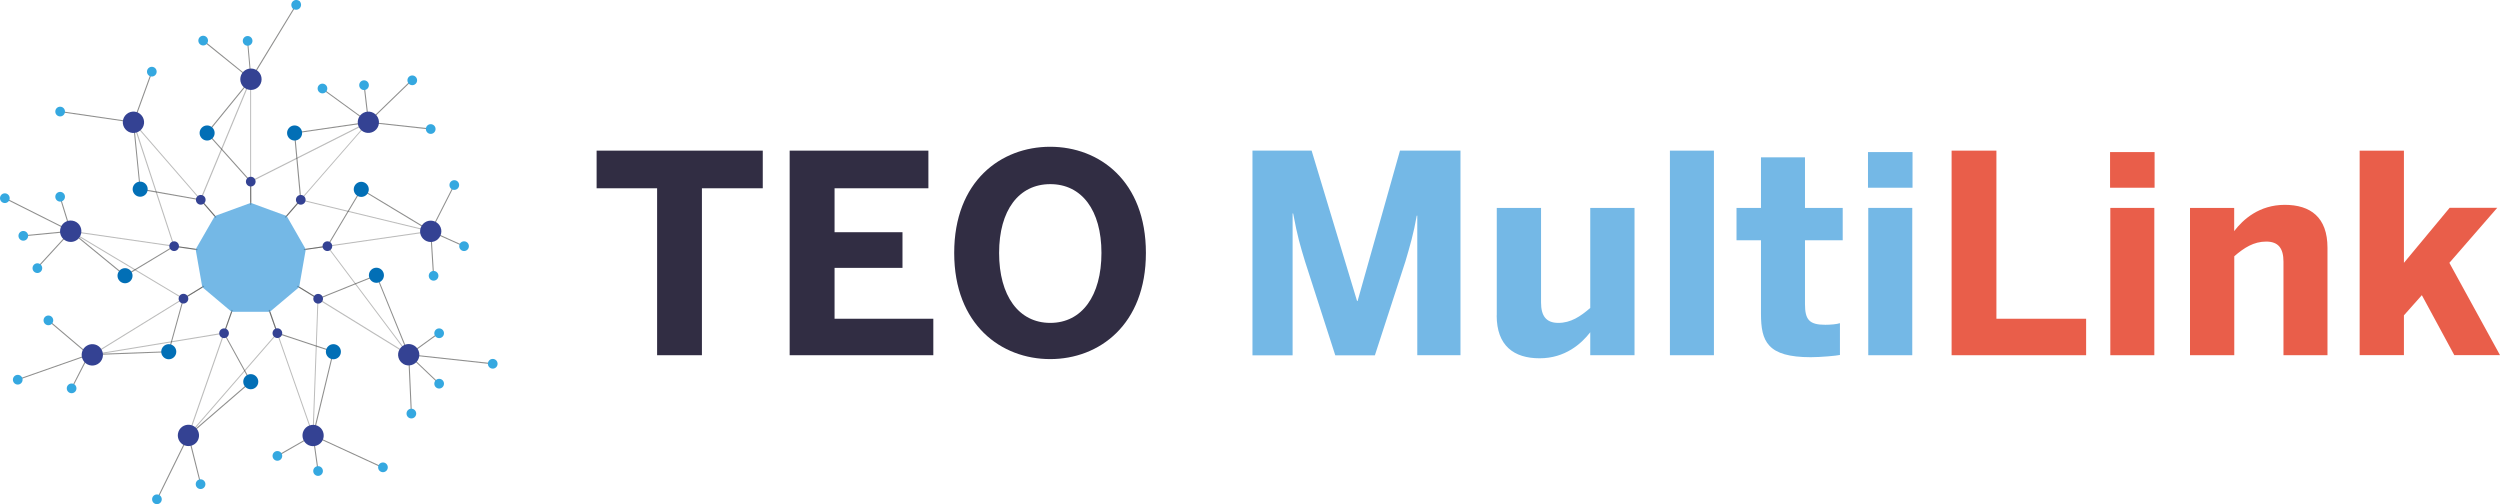 <svg width="481" height="97" viewBox="0 0 481 97" fill="none" xmlns="http://www.w3.org/2000/svg">
<g clip-path="url(#clip0_2768_3029)">
<path d="M44.557 59.994L38.918 55.247L37.642 47.971L41.332 41.561L48.247 39.031L55.161 41.561L58.834 47.971L57.558 55.247L51.919 59.994H44.557Z" fill="#74B8E6"/>
<g opacity="0.5">
<path d="M41.246 41.631L38.573 38.547L26.882 36.486L25.589 23.613L11.553 21.569L11.57 21.361L25.778 23.44L27.054 36.295L38.676 38.357L41.401 41.492L41.246 41.631Z" fill="#1D1D1B"/>
<path d="M29.131 13.748L25.602 23.482L25.797 23.554L29.325 13.819L29.131 13.748Z" fill="#1D1D1B"/>
<path d="M24.054 53.185L13.622 44.627L7.259 51.574L7.104 51.435L13.605 44.35L24.071 52.925L33.486 47.26L37.659 47.867L37.624 48.057L33.521 47.468L24.054 53.185Z" fill="#1D1D1B"/>
<path d="M4.483 45.477L4.466 45.269L13.243 44.42L0.879 38.218L0.966 38.027L13.967 44.559L4.483 45.477Z" fill="#1D1D1B"/>
<path d="M13.863 74.772L13.691 74.668L17.036 68.136H17.088L32.383 67.582L35.193 57.412L38.866 55.16L38.969 55.333L35.366 57.534L32.538 67.772H32.452L17.157 68.344L13.863 74.772Z" fill="#1D1D1B"/>
<path d="M3.431 73.143L3.362 72.953L16.898 68.206L9.242 61.726L9.38 61.57L17.295 68.275L3.431 73.143Z" fill="#1D1D1B"/>
<path d="M38.521 93.187L36.142 83.746L48.108 73.42L43.004 64.134L44.47 59.959L44.66 60.028L43.211 64.117L48.367 73.472L48.315 73.524L36.383 83.815L38.711 93.135L38.521 93.187Z" fill="#1D1D1B"/>
<path d="M36.176 83.727L30.133 96.012L30.318 96.104L36.361 83.819L36.176 83.727Z" fill="#1D1D1B"/>
<path d="M73.525 90.017L60.127 83.832L60.144 83.763L64.007 67.738L53.282 64.186L51.816 60.028L52.023 59.959L53.437 64.013L64.248 67.599L60.369 83.728L73.611 89.826L73.525 90.017Z" fill="#1D1D1B"/>
<path d="M61.093 90.641L60.161 83.937L53.419 87.817L53.316 87.627L60.317 83.625L61.3 90.607L61.093 90.641Z" fill="#1D1D1B"/>
<path d="M94.786 70.095L78.56 68.328L72.37 53.1L61.196 57.604L57.506 55.335L57.61 55.161L61.214 57.379L72.474 52.84L78.698 68.137L94.803 69.887L94.786 70.095Z" fill="#1D1D1B"/>
<path d="M79.043 79.588L78.526 67.998L84.561 73.75L84.423 73.888L78.75 68.483L79.25 79.571L79.043 79.588Z" fill="#1D1D1B"/>
<path d="M58.851 48.057L58.817 47.867L62.921 47.278L69.473 36.294L69.559 36.346L82.837 44.35L87.303 35.549L87.475 35.653L82.906 44.644L69.542 36.571L63.041 47.468L58.851 48.057Z" fill="#1D1D1B"/>
<path d="M83.319 53.167L82.768 44.332L89.32 47.277L89.251 47.468L82.992 44.661L83.526 53.15L83.319 53.167Z" fill="#1D1D1B"/>
<path d="M55.23 41.631L55.075 41.492L57.747 38.408L56.558 25.502L70.611 23.457L61.868 17.099L61.989 16.943L71.128 23.596L56.782 25.675L57.972 38.478L55.23 41.631Z" fill="#1D1D1B"/>
<path d="M82.854 24.929L70.645 23.595L79.353 15.158L79.491 15.314L71.094 23.439L82.888 24.721L82.854 24.929Z" fill="#1D1D1B"/>
<path d="M48.143 39.032L48.126 34.995L39.711 25.588L48.143 15.245L39.022 7.9L39.159 7.727L48.419 15.228L39.987 25.588L48.333 34.909L48.35 39.032H48.143Z" fill="#1D1D1B"/>
<path d="M48.212 15.557L47.54 7.882L47.729 7.865L48.35 14.916L56.903 0.883L57.075 0.987L48.212 15.557Z" fill="#1D1D1B"/>
<path d="M70.165 16.372L69.96 16.396L70.795 23.537L71 23.512L70.165 16.372Z" fill="#1D1D1B"/>
<path d="M84.315 64.037L78.591 68.176L78.712 68.344L84.436 64.206L84.315 64.037Z" fill="#1D1D1B"/>
<path d="M11.643 37.817L11.446 37.879L13.498 44.531L13.695 44.47L11.643 37.817Z" fill="#1D1D1B"/>
</g>
<g opacity="0.3">
<path d="M60.317 84.319L53.316 64.292L35.987 84.233L42.953 64.223L17.261 68.45L35.073 57.466L13.105 44.317L33.331 47.245L25.399 23.077L38.556 38.253L48.316 14.727V34.754L71.249 23.198L58.006 38.392L83.371 44.525L63.128 47.453L79.009 68.623L61.265 57.674L60.3 84.337L60.317 84.319ZM43.263 63.98L36.521 83.332L53.385 63.911L60.145 83.245L61.093 57.31L78.215 67.878L62.783 47.297L82.319 44.473L57.661 38.513L70.439 23.857L48.126 35.1V15.749L38.642 38.634L25.917 23.978L33.624 47.487L14.071 44.663L35.452 57.466L18.244 68.086L43.246 63.963L43.263 63.98Z" fill="#1D1D1B"/>
<path d="M48.332 34.928H48.126V39.398H48.332V34.928Z" fill="#1D1D1B"/>
<path d="M57.751 38.37L54.802 41.762L54.958 41.898L57.907 38.506L57.751 38.37Z" fill="#1D1D1B"/>
<path d="M62.953 47.275L58.447 47.924L58.477 48.13L62.983 47.48L62.953 47.275Z" fill="#1D1D1B"/>
<path d="M57.273 54.971L57.165 55.148L61.135 57.59L61.243 57.413L57.273 54.971Z" fill="#1D1D1B"/>
<path d="M51.874 59.599L51.679 59.668L53.248 64.127L53.444 64.058L51.874 59.599Z" fill="#1D1D1B"/>
<path d="M44.575 59.609L43.006 64.068L43.201 64.138L44.77 59.678L44.575 59.609Z" fill="#1D1D1B"/>
<path d="M39.177 54.961L35.214 57.383L35.321 57.56L39.284 55.139L39.177 54.961Z" fill="#1D1D1B"/>
<path d="M33.493 47.284L33.464 47.49L37.97 48.139L37.999 47.934L33.493 47.284Z" fill="#1D1D1B"/>
<path d="M38.682 38.383L38.526 38.52L41.476 41.912L41.632 41.775L38.682 38.383Z" fill="#1D1D1B"/>
</g>
<path d="M57.678 0.243C58.437 1.247 57.299 2.391 56.299 1.629C55.54 0.624 56.678 -0.52 57.678 0.243Z" fill="#35A8E0"/>
<path d="M62.972 17.029C62.972 17.549 62.558 17.965 62.041 17.965C61.524 17.965 61.11 17.549 61.11 17.029C61.11 16.509 61.524 16.094 62.041 16.094C62.558 16.094 62.972 16.509 62.972 17.029Z" fill="#35A8E0"/>
<path d="M80.25 15.453C80.25 15.973 79.836 16.389 79.319 16.389C78.802 16.389 78.388 15.973 78.388 15.453C78.388 14.933 78.802 14.518 79.319 14.518C79.836 14.518 80.25 14.933 80.25 15.453Z" fill="#35A8E0"/>
<path d="M83.802 24.826C83.802 25.346 83.388 25.762 82.871 25.762C82.354 25.762 81.94 25.346 81.94 24.826C81.94 24.306 82.354 23.891 82.871 23.891C83.388 23.891 83.802 24.306 83.802 24.826Z" fill="#35A8E0"/>
<path d="M88.337 35.602C88.337 36.121 87.923 36.537 87.406 36.537C86.888 36.537 86.475 36.121 86.475 35.602C86.475 35.082 86.888 34.666 87.406 34.666C87.923 34.666 88.337 35.082 88.337 35.602Z" fill="#35A8E0"/>
<path d="M90.217 47.365C90.217 47.885 89.803 48.301 89.286 48.301C88.768 48.301 88.355 47.885 88.355 47.365C88.355 46.846 88.768 46.43 89.286 46.43C89.803 46.43 90.217 46.846 90.217 47.365Z" fill="#35A8E0"/>
<path d="M84.354 53.064C84.354 53.584 83.94 54 83.423 54C82.906 54 82.492 53.584 82.492 53.064C82.492 52.545 82.906 52.129 83.423 52.129C83.94 52.129 84.354 52.545 84.354 53.064Z" fill="#35A8E0"/>
<path d="M95.734 69.99C95.734 70.51 95.32 70.926 94.803 70.926C94.286 70.926 93.872 70.51 93.872 69.99C93.872 69.471 94.286 69.055 94.803 69.055C95.32 69.055 95.734 69.471 95.734 69.99Z" fill="#35A8E0"/>
<path d="M85.423 64.117C85.423 64.637 85.009 65.053 84.492 65.053C83.974 65.053 83.561 64.637 83.561 64.117C83.561 63.597 83.974 63.182 84.492 63.182C85.009 63.182 85.423 63.597 85.423 64.117Z" fill="#35A8E0"/>
<path d="M85.423 73.82C85.423 74.34 85.009 74.756 84.492 74.756C83.974 74.756 83.561 74.34 83.561 73.82C83.561 73.301 83.974 72.885 84.492 72.885C85.009 72.885 85.423 73.301 85.423 73.82Z" fill="#35A8E0"/>
<path d="M80.078 79.572C80.078 80.092 79.664 80.508 79.147 80.508C78.629 80.508 78.215 80.092 78.215 79.572C78.215 79.052 78.629 78.637 79.147 78.637C79.664 78.637 80.078 79.052 80.078 79.572Z" fill="#35A8E0"/>
<path d="M74.611 89.914C74.611 90.434 74.198 90.85 73.68 90.85C73.163 90.85 72.749 90.434 72.749 89.914C72.749 89.394 73.163 88.978 73.68 88.978C74.198 88.978 74.611 89.394 74.611 89.914Z" fill="#35A8E0"/>
<path d="M62.127 90.625C62.127 91.145 61.714 91.561 61.196 91.561C60.679 91.561 60.265 91.145 60.265 90.625C60.265 90.105 60.679 89.689 61.196 89.689C61.714 89.689 62.127 90.105 62.127 90.625Z" fill="#35A8E0"/>
<path d="M54.299 87.715C54.299 88.235 53.885 88.65 53.368 88.65C52.85 88.65 52.437 88.235 52.437 87.715C52.437 87.195 52.85 86.779 53.368 86.779C53.885 86.779 54.299 87.195 54.299 87.715Z" fill="#35A8E0"/>
<path d="M39.521 93.154C39.521 93.674 39.108 94.09 38.59 94.09C38.073 94.09 37.659 93.674 37.659 93.154C37.659 92.635 38.073 92.219 38.59 92.219C39.108 92.219 39.521 92.635 39.521 93.154Z" fill="#35A8E0"/>
<path d="M31.124 96.064C31.124 96.584 30.71 97 30.193 97C29.676 97 29.262 96.584 29.262 96.064C29.262 95.545 29.676 95.129 30.193 95.129C30.71 95.129 31.124 95.545 31.124 96.064Z" fill="#35A8E0"/>
<path d="M14.709 74.721C14.709 75.24 14.295 75.656 13.777 75.656C13.26 75.656 12.846 75.24 12.846 74.721C12.846 74.201 13.26 73.785 13.777 73.785C14.295 73.785 14.709 74.201 14.709 74.721Z" fill="#35A8E0"/>
<path d="M4.345 73.057C4.345 73.576 3.931 73.992 3.414 73.992C2.897 73.992 2.483 73.576 2.483 73.057C2.483 72.537 2.897 72.121 3.414 72.121C3.931 72.121 4.345 72.537 4.345 73.057Z" fill="#35A8E0"/>
<path d="M10.243 61.641C10.243 62.16 9.829 62.576 9.312 62.576C8.794 62.576 8.38 62.16 8.38 61.641C8.38 61.121 8.794 60.705 9.312 60.705C9.829 60.705 10.243 61.121 10.243 61.641Z" fill="#35A8E0"/>
<path d="M8.122 51.592C8.122 52.111 7.708 52.527 7.19 52.527C6.673 52.527 6.259 52.111 6.259 51.592C6.259 51.072 6.673 50.656 7.19 50.656C7.708 50.656 8.122 51.072 8.122 51.592Z" fill="#35A8E0"/>
<path d="M5.415 45.373C5.415 45.893 5.001 46.309 4.483 46.309C3.966 46.309 3.552 45.893 3.552 45.373C3.552 44.853 3.966 44.438 4.483 44.438C5.001 44.438 5.415 44.853 5.415 45.373Z" fill="#35A8E0"/>
<path d="M1.862 38.131C1.862 38.651 1.448 39.066 0.931 39.066C0.414 39.066 0 38.651 0 38.131C0 37.611 0.414 37.195 0.931 37.195C1.448 37.195 1.862 37.611 1.862 38.131Z" fill="#35A8E0"/>
<path d="M12.501 37.853C12.501 38.373 12.088 38.789 11.57 38.789C11.053 38.789 10.639 38.373 10.639 37.853C10.639 37.334 11.053 36.918 11.57 36.918C12.088 36.918 12.501 37.334 12.501 37.853Z" fill="#35A8E0"/>
<path d="M12.501 21.465C12.501 21.985 12.088 22.4 11.57 22.4C11.053 22.4 10.639 21.985 10.639 21.465C10.639 20.945 11.053 20.529 11.57 20.529C12.088 20.529 12.501 20.945 12.501 21.465Z" fill="#35A8E0"/>
<path d="M30.141 13.791C30.141 14.311 29.727 14.726 29.21 14.726C28.693 14.726 28.279 14.311 28.279 13.791C28.279 13.271 28.693 12.855 29.21 12.855C29.727 12.855 30.141 13.271 30.141 13.791Z" fill="#35A8E0"/>
<path d="M48.574 7.865C48.574 8.385 48.16 8.801 47.643 8.801C47.126 8.801 46.712 8.385 46.712 7.865C46.712 7.345 47.126 6.93 47.643 6.93C48.16 6.93 48.574 7.345 48.574 7.865Z" fill="#35A8E0"/>
<path d="M40.021 7.812C40.021 8.332 39.608 8.748 39.09 8.748C38.573 8.748 38.159 8.332 38.159 7.812C38.159 7.293 38.573 6.877 39.09 6.877C39.608 6.877 40.021 7.293 40.021 7.812Z" fill="#35A8E0"/>
<path d="M50.333 15.245C50.333 16.389 49.419 17.307 48.281 17.307C47.143 17.307 46.229 16.389 46.229 15.245C46.229 14.102 47.143 13.184 48.281 13.184C49.419 13.184 50.333 14.102 50.333 15.245Z" fill="#344293"/>
<path d="M27.244 22.211C27.969 23.077 27.865 24.376 26.986 25.104C26.124 25.831 24.83 25.727 24.106 24.844C23.382 23.978 23.485 22.678 24.365 21.951C25.227 21.223 26.52 21.327 27.244 22.211Z" fill="#344293"/>
<path d="M13.967 42.462C15.088 42.653 15.829 43.727 15.622 44.853C15.433 45.979 14.364 46.724 13.243 46.517C12.122 46.326 11.38 45.252 11.587 44.126C11.777 43 12.846 42.255 13.967 42.462Z" fill="#344293"/>
<path d="M16.743 66.491C17.726 65.919 18.985 66.266 19.536 67.253C20.105 68.241 19.76 69.505 18.778 70.06C17.795 70.631 16.536 70.285 15.984 69.297C15.415 68.31 15.76 67.045 16.743 66.491Z" fill="#344293"/>
<path d="M34.331 83.071C34.711 81.997 35.9 81.46 36.952 81.841C38.021 82.222 38.556 83.418 38.176 84.474C37.797 85.549 36.607 86.086 35.556 85.704C34.486 85.323 33.952 84.128 34.331 83.071Z" fill="#344293"/>
<path d="M58.317 84.492C57.937 83.418 58.472 82.24 59.541 81.859C60.61 81.478 61.782 82.015 62.162 83.089C62.541 84.163 62.007 85.341 60.938 85.722C59.868 86.103 58.696 85.566 58.317 84.492Z" fill="#344293"/>
<path d="M77.612 70.025C76.629 69.454 76.301 68.189 76.87 67.219C77.439 66.231 78.681 65.902 79.664 66.474C80.647 67.046 80.974 68.31 80.405 69.28C79.836 70.268 78.578 70.597 77.612 70.043V70.025Z" fill="#344293"/>
<path d="M83.233 46.533C82.112 46.724 81.06 45.978 80.853 44.87C80.664 43.744 81.405 42.687 82.509 42.479C83.629 42.288 84.681 43.033 84.888 44.142C85.078 45.268 84.337 46.325 83.233 46.533Z" fill="#344293"/>
<path d="M72.439 24.842C71.715 25.708 70.421 25.83 69.559 25.102C68.697 24.374 68.576 23.075 69.301 22.209C70.025 21.343 71.318 21.221 72.18 21.949C73.043 22.677 73.163 23.976 72.439 24.842Z" fill="#344293"/>
<path d="M58.127 25.588C58.127 26.402 57.472 27.043 56.678 27.043C55.885 27.043 55.23 26.385 55.23 25.588C55.23 24.791 55.885 24.133 56.678 24.133C57.472 24.133 58.127 24.791 58.127 25.588Z" fill="#026FB6"/>
<path d="M41.298 25.588C41.298 26.402 40.642 27.043 39.849 27.043C39.056 27.043 38.401 26.385 38.401 25.588C38.401 24.791 39.056 24.133 39.849 24.133C40.642 24.133 41.298 24.791 41.298 25.588Z" fill="#026FB6"/>
<path d="M28.417 36.399C28.417 37.213 27.762 37.854 26.968 37.854C26.175 37.854 25.52 37.196 25.52 36.399C25.52 35.602 26.175 34.943 26.968 34.943C27.762 34.943 28.417 35.602 28.417 36.399Z" fill="#026FB6"/>
<path d="M70.956 36.434C70.956 37.248 70.301 37.889 69.507 37.889C68.714 37.889 68.059 37.231 68.059 36.434C68.059 35.637 68.714 34.978 69.507 34.978C70.301 34.978 70.956 35.637 70.956 36.434Z" fill="#026FB6"/>
<path d="M73.87 52.961C73.87 53.775 73.215 54.416 72.422 54.416C71.628 54.416 70.973 53.758 70.973 52.961C70.973 52.164 71.628 51.506 72.422 51.506C73.215 51.506 73.87 52.164 73.87 52.961Z" fill="#026FB6"/>
<path d="M25.503 53.047C25.503 53.861 24.848 54.502 24.054 54.502C23.261 54.502 22.606 53.844 22.606 53.047C22.606 52.25 23.261 51.592 24.054 51.592C24.848 51.592 25.503 52.25 25.503 53.047Z" fill="#026FB6"/>
<path d="M33.917 67.67C33.917 68.484 33.262 69.125 32.469 69.125C31.676 69.125 31.02 68.467 31.02 67.67C31.02 66.873 31.676 66.215 32.469 66.215C33.262 66.215 33.917 66.873 33.917 67.67Z" fill="#026FB6"/>
<path d="M65.593 67.67C65.593 68.484 64.938 69.125 64.145 69.125C63.352 69.125 62.696 68.467 62.696 67.67C62.696 66.873 63.352 66.215 64.145 66.215C64.938 66.215 65.593 66.873 65.593 67.67Z" fill="#026FB6"/>
<path d="M49.695 73.438C49.695 74.252 49.04 74.893 48.247 74.893C47.454 74.893 46.798 74.235 46.798 73.438C46.798 72.641 47.454 71.982 48.247 71.982C49.04 71.982 49.695 72.641 49.695 73.438Z" fill="#026FB6"/>
<path d="M49.178 34.943C49.178 35.463 48.764 35.879 48.247 35.879C47.729 35.879 47.315 35.463 47.315 34.943C47.315 34.424 47.729 34.008 48.247 34.008C48.764 34.008 49.178 34.424 49.178 34.943Z" fill="#344293"/>
<path d="M58.799 38.443C58.799 38.963 58.385 39.379 57.868 39.379C57.351 39.379 56.937 38.963 56.937 38.443C56.937 37.924 57.351 37.508 57.868 37.508C58.385 37.508 58.799 37.924 58.799 38.443Z" fill="#344293"/>
<path d="M39.556 38.443C39.556 38.963 39.142 39.379 38.624 39.379C38.107 39.379 37.693 38.963 37.693 38.443C37.693 37.924 38.107 37.508 38.624 37.508C39.142 37.508 39.556 37.924 39.556 38.443Z" fill="#344293"/>
<path d="M34.434 47.365C34.434 47.885 34.021 48.301 33.503 48.301C32.986 48.301 32.572 47.885 32.572 47.365C32.572 46.846 32.986 46.43 33.503 46.43C34.021 46.43 34.434 46.846 34.434 47.365Z" fill="#344293"/>
<path d="M63.92 47.365C63.92 47.885 63.507 48.301 62.989 48.301C62.472 48.301 62.058 47.885 62.058 47.365C62.058 46.846 62.472 46.43 62.989 46.43C63.507 46.43 63.92 46.846 63.92 47.365Z" fill="#344293"/>
<path d="M62.145 57.482C62.145 58.002 61.731 58.418 61.213 58.418C60.696 58.418 60.282 58.002 60.282 57.482C60.282 56.963 60.696 56.547 61.213 56.547C61.731 56.547 62.145 56.963 62.145 57.482Z" fill="#344293"/>
<path d="M36.228 57.465C36.228 57.985 35.814 58.4 35.297 58.4C34.78 58.4 34.366 57.985 34.366 57.465C34.366 56.945 34.78 56.529 35.297 56.529C35.814 56.529 36.228 56.945 36.228 57.465Z" fill="#344293"/>
<path d="M44.039 64.117C44.039 64.637 43.625 65.053 43.108 65.053C42.591 65.053 42.177 64.637 42.177 64.117C42.177 63.597 42.591 63.182 43.108 63.182C43.625 63.182 44.039 63.597 44.039 64.117Z" fill="#344293"/>
<path d="M54.299 64.1C54.299 64.619 53.885 65.035 53.368 65.035C52.85 65.035 52.437 64.619 52.437 64.1C52.437 63.58 52.85 63.164 53.368 63.164C53.885 63.164 54.299 63.58 54.299 64.1Z" fill="#344293"/>
<path d="M70.973 16.389C70.973 16.908 70.559 17.324 70.042 17.324C69.525 17.324 69.111 16.908 69.111 16.389C69.111 15.869 69.525 15.453 70.042 15.453C70.559 15.453 70.973 15.869 70.973 16.389Z" fill="#35A8E0"/>
<path d="M126.427 36.224H114.788V28.982H146.757V36.224H135.049V68.344H126.427V36.224Z" fill="#312D43"/>
<path d="M151.947 28.982H178.623V36.224H160.569V44.678H173.639V51.539H160.569V61.327H179.571V68.344H151.93V28.982H151.947Z" fill="#312D43"/>
<path d="M183.588 48.664C183.588 34.839 192.589 28.238 202.056 28.238C211.522 28.238 220.472 34.839 220.472 48.664C220.472 62.489 211.471 69.09 202.056 69.09C192.641 69.09 183.588 62.489 183.588 48.664ZM211.919 48.664C211.919 40.417 208.108 35.428 202.073 35.428C196.038 35.428 192.227 40.435 192.227 48.664C192.227 56.893 195.986 62.125 202.073 62.125C208.16 62.125 211.919 56.91 211.919 48.664Z" fill="#312D43"/>
<path d="M240.974 28.982H252.355L261.097 57.914H261.2L269.356 28.982H280.996V68.344H272.684V41.491H272.581C271.995 44.886 271.253 47.398 270.408 50.274L264.528 68.361H256.907L251.079 50.274C250.182 47.294 249.647 45.597 248.803 41.075H248.699V68.361H240.974V29V28.982Z" fill="#74B8E6"/>
<path d="M287.979 60.687V40.002H296.497V58.193C296.497 60.739 297.446 62.125 299.825 62.125C302.205 62.125 304.067 60.895 305.964 59.249V40.002H314.482V68.345H305.964V63.927C304.274 66.11 301.153 68.934 296.221 68.934C291.29 68.934 287.962 66.543 287.962 60.687H287.979Z" fill="#74B8E6"/>
<path d="M321.293 28.982H329.759V68.344H321.293V28.982Z" fill="#74B8E6"/>
<path d="M338.812 60.376V46.221H334.105V40.002H338.812V30.266H347.279V40.002H354.538V46.221H347.279V58.505C347.279 61.536 348.124 62.489 351.193 62.489C352.141 62.489 353.417 62.385 354.004 62.177V68.293C353.366 68.449 350.245 68.726 348.4 68.726C340.037 68.726 338.812 65.694 338.812 60.376Z" fill="#74B8E6"/>
<path d="M359.4 29.26H367.97V36.12H359.4V29.26ZM359.452 40.001H367.919V68.344H359.452V40.001Z" fill="#74B8E6"/>
<path d="M375.488 28.982H384.11V61.327H401.37V68.344H375.488V28.982Z" fill="#E95E4A"/>
<path d="M405.975 29.26H414.544V36.12H405.975V29.26ZM406.026 40.001H414.493V68.344H406.026V40.001Z" fill="#E95E4A"/>
<path d="M421.338 40.001H429.857V44.471C431.546 42.236 434.667 39.412 439.599 39.412C444.531 39.412 447.807 41.803 447.807 47.659V68.344H439.34V50.361C439.34 47.815 438.392 46.48 436.012 46.48C433.633 46.48 431.771 47.659 429.874 49.304V68.344H421.356V40.001H421.338Z" fill="#E95E4A"/>
<path d="M453.997 28.984H462.515V50.571L471.309 39.985H480.465L471.258 50.571L481 68.328H472.206L465.964 56.79L462.515 60.671V68.328H453.997V28.967V28.984Z" fill="#E95E4A"/>
</g>
<defs>
<clipPath id="clip0_2768_3029">
<rect width="481" height="97" fill="white"/>
</clipPath>
</defs>
</svg>

